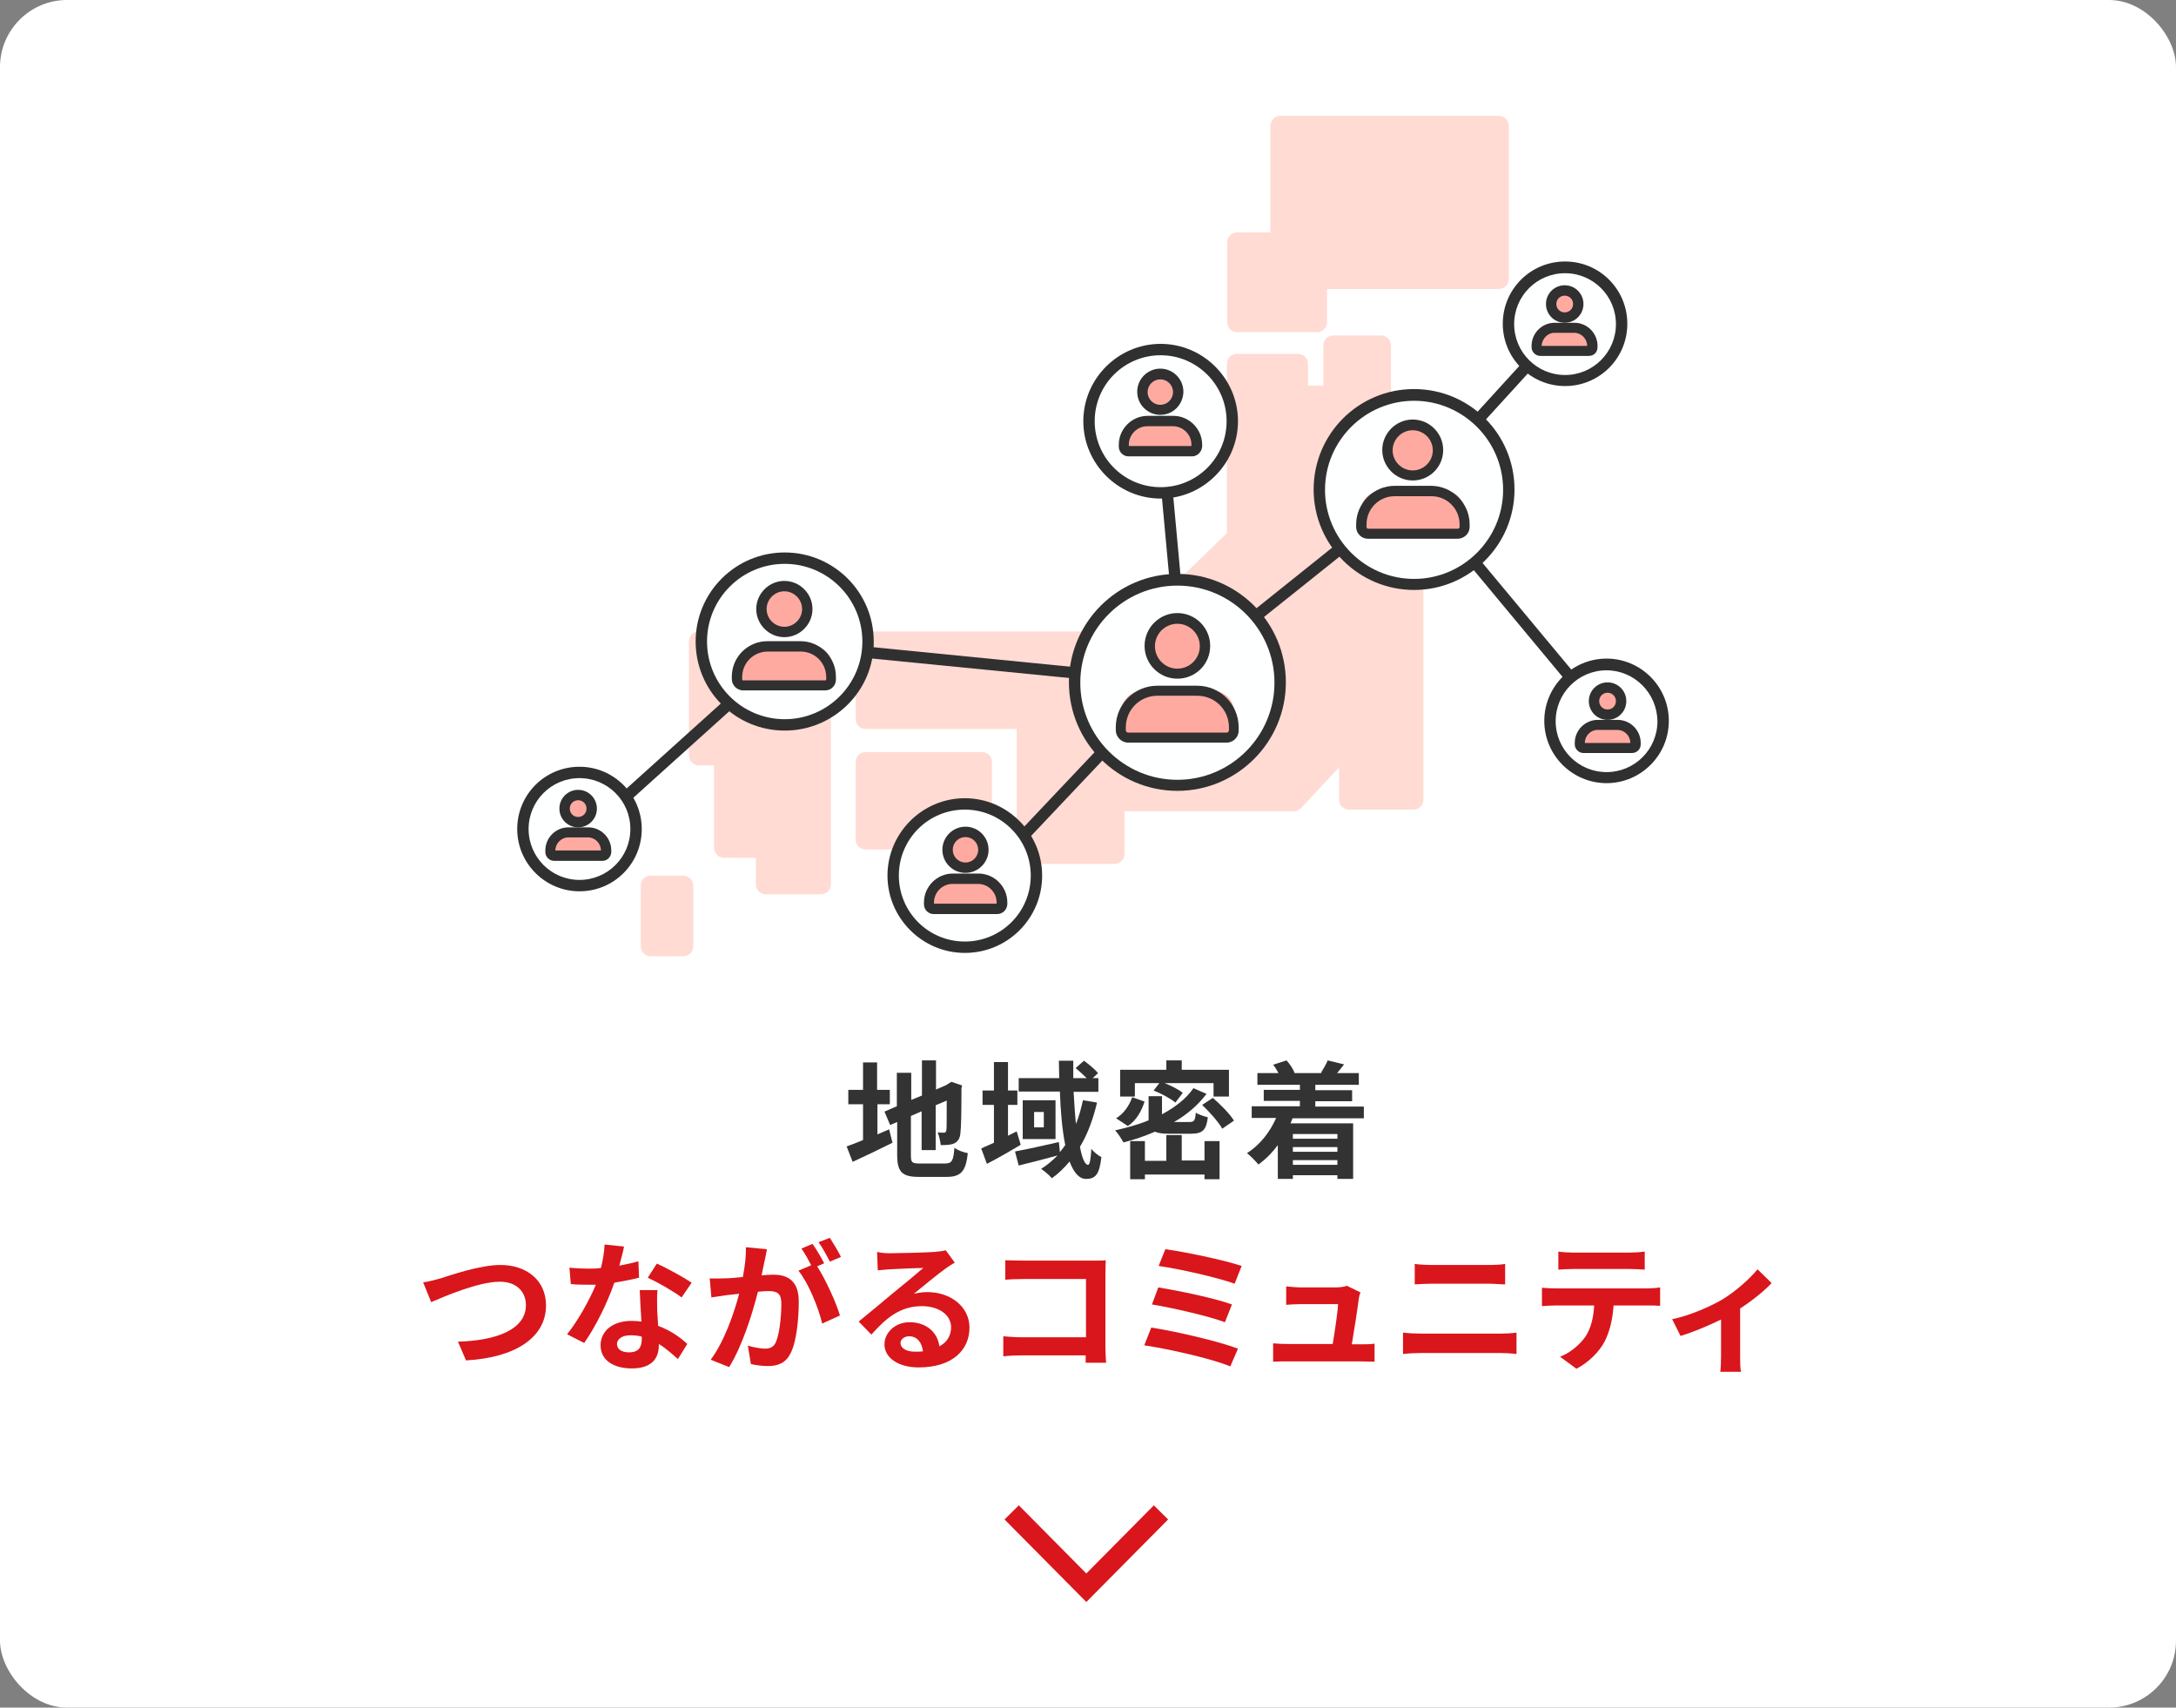 <svg width="650" height="510" viewBox="0 0 650 510" fill="none" xmlns="http://www.w3.org/2000/svg">
<rect x="0" y="0" width="650" height="510" fill="#808080" stroke="none"/>
<g clip-path="url(#clip0_10_328)">
<path fill-rule="evenodd" clip-rule="evenodd" d="M20 0H630C641.5 0 650 9 650 20V490C650 501.5 641.5 510 630 510H20C9 510 0 501.5 0 490V20C0 9 9 0 20 0Z" fill="white"/>
<path d="M346.8 451.7L324.5 474.2L302.2 451.7" stroke="#D9161B" stroke-width="6"/>
<path d="M262.1 338.8C263.3 338.3 264.5 337.8 265.6 337.3L266.6 341.3C262.6 343.3 258.2 345.4 254.7 347L252.9 342.4C254.3 341.9 255.9 341.3 257.8 340.5V329.8H253.4V325.5H257.8V317.3H262V325.5H265.8V329.8H262.1V338.8ZM282.3 347.5C284.4 347.5 284.8 346.6 285.1 342.8C286 343.5 287.8 344.2 289.1 344.4C288.5 349.7 287.2 351.5 282.7 351.5H274.6C269.5 351.5 268 350.1 268 344.9V335.1L265.9 336L264.2 332L267.9 330.4V320.4H272.2V328.5L275.4 327.2V316.7H279.6V325.4L282.6 324.1L283.4 323.6L284.2 323.1L287.4 324.2L287.2 325C287.2 332.2 287.1 336.8 286.9 338.3C286.8 340 286.1 341 285 341.5C283.9 342 282.3 342 281 342C280.9 340.8 280.5 339.2 280.1 338.2C280.7 338.3 281.6 338.3 281.9 338.3C282.4 338.3 282.6 338.1 282.7 337.5C282.8 336.9 282.8 334.1 282.8 328.7L279.5 330.1V343.5H275.3V331.9L272.1 333.3V345C272.1 347.2 272.4 347.5 274.8 347.5H282.3Z" fill="#333333"/>
<path d="M304.901 341.9C301.601 343.9 297.901 346 294.801 347.6L293.101 343C294.201 342.5 295.501 341.9 296.901 341.3V330H293.501V325.7H296.901V317.2H301.101V325.7H303.901V330H301.101V339.2L303.701 337.9L304.901 341.9ZM327.701 329.3C326.501 334.3 324.901 338.7 322.601 342.5C323.201 345.9 324.101 347.9 325.001 347.9C325.501 347.9 325.801 346.5 326.001 343.1C326.801 344.2 328.101 345.1 329.001 345.6C328.401 350.7 327.301 352.1 324.401 352.1C322.301 352.1 320.701 350.1 319.501 346.9C317.901 348.8 316.201 350.5 314.201 351.9C313.601 351.1 311.901 349.7 311.001 349.1C312.801 348 314.401 346.6 315.901 345.1C311.901 346.2 307.601 347.3 304.301 348.1L303.201 343.9C306.501 343.3 311.501 342.2 316.301 341.1L316.601 344.1C317.201 343.4 317.701 342.7 318.201 342C317.301 337.5 316.801 331.9 316.601 326H304.301V322H316.401C316.401 320.3 316.301 318.5 316.301 316.8H320.601C320.601 318.5 320.601 320.3 320.601 322H324.601C323.601 321 322.401 319.9 321.301 319L323.801 316.8C325.301 317.9 327.101 319.4 328.001 320.5L326.401 322H328.101V326.1H320.701C320.901 329.6 321.101 332.8 321.401 335.7C322.301 333.5 322.901 331.2 323.501 328.6L327.701 329.3ZM315.301 328.6V340.2H305.501V328.6H315.301ZM311.801 332.1H308.901V336.7H311.801V332.1Z" fill="#333333"/>
<path d="M349.001 338.6C347.201 338.6 345.901 338.4 345.001 338C342.001 339.3 338.801 340.4 335.601 341.2C335.101 340.3 333.901 338.4 333.101 337.6C336.601 336.8 340.001 335.9 343.101 334.6C343.101 334.4 343.101 334.1 343.101 333.9V327.4H347.101V332.8C351.001 330.7 354.301 328.2 356.501 325L360.401 326.7C357.901 330 354.601 332.9 350.701 335.1H355.301C356.701 335.1 357.001 334.7 357.201 332.3C358.001 332.9 359.701 333.4 360.801 333.7C360.301 337.6 359.201 338.6 355.701 338.6H349.001ZM341.901 329C341.001 331.8 339.501 334.6 336.901 336.3L333.401 334C335.701 332.6 337.401 330.1 338.201 327.7L341.901 329ZM339.001 327.5H334.601V319.5H348.401V316.7H353.001V319.5H367.101V327.5H362.501V323.5H347.901C349.901 324.3 352.101 325.4 353.301 326.4L351.101 329.3C349.701 328.1 346.901 326.6 344.601 325.7L346.301 323.5H339.001V327.5ZM359.801 340.8H364.301V352.2H359.801V350.8H342.001V352.2H337.601V340.8H342.001V346.7H348.401V339H353.001V346.6H359.801V340.8ZM362.301 327.9C364.501 329.8 367.401 332.7 368.601 334.7L365.101 337.1C364.001 335.1 361.301 332.1 359.101 330L362.301 327.9Z" fill="#333333"/>
<path d="M386.1 334C385.9 334.5 385.7 335 385.5 335.5H404.2V352.1H399.5V351H386.2V352.1H381.7V342C380 344.3 378 346.3 375.9 347.8C375.2 346.9 373.5 345.2 372.5 344.4C376.3 342 379.3 338.2 381.2 333.9H373.9V330.4H388.3V328.8H377.5V325.5H388.3V324H375.6V320.5H381.9C381.4 319.6 380.9 318.7 380.3 318L384.3 316.7C385.3 317.8 386.3 319.3 386.7 320.4L386.5 320.5H394.9L394.6 320.4C395.3 319.3 396.2 317.7 396.6 316.7L401.5 317.9C400.7 318.9 400 319.8 399.4 320.5H405.9V324H392.9V325.6H403.9V328.9H392.9V330.5H407.4V334H386.1ZM386.2 338.7V340.1H399.5V338.7H386.2ZM399.5 342.6H386.2V344H399.5V342.6ZM399.5 347.9V346.5H386.2V347.9H399.5Z" fill="#333333"/>
<path d="M131.6 381.8C134.8 380.8 143.4 377.8 149.5 377.8C157.1 377.8 163.1 382.2 163.1 389.9C163.1 399.4 154 405.5 139.2 406.3L136.8 400.7C148.2 400.4 157.1 397.1 157.1 389.8C157.1 385.9 154.4 382.8 149.3 382.8C143.1 382.8 133.2 387 128.8 388.9L126.4 383C128 382.8 130.1 382.2 131.6 381.8Z" fill="#D9161B"/>
<path d="M185 378C187.1 377.6 189 377.2 190.7 376.7L190.9 381.6C189 382.1 186.4 382.6 183.5 383.1C181.5 389 177.9 396.3 174.5 401.1L169.4 398.5C172.7 394.4 176.1 388.2 178 383.7C177.2 383.7 176.5 383.7 175.8 383.7C174.1 383.7 172.4 383.7 170.5 383.5L170.1 378.6C171.9 378.8 174.1 378.9 175.7 378.9C177 378.9 178.2 378.9 179.5 378.7C180.1 376.4 180.5 373.9 180.6 371.7L186.4 372.3C186.2 373.6 185.6 375.7 185 378ZM196.3 390.7C196.3 391.9 196.5 393.9 196.6 396C200.2 397.3 203.2 399.4 205.3 401.4L202.5 405.9C201 404.6 199.1 402.8 196.8 401.4C196.8 401.5 196.8 401.7 196.8 401.8C196.8 405.7 194.7 408.7 188.7 408.7C183.5 408.7 179.4 406.4 179.4 401.8C179.4 397.7 182.8 394.5 188.7 394.5C189.7 394.5 190.6 394.6 191.6 394.7C191.4 391.6 191.2 387.9 191.1 385.3H196.4C196.2 387.1 196.3 388.8 196.3 390.7ZM187.9 403.9C190.8 403.9 191.7 402.3 191.7 400C191.7 399.7 191.7 399.5 191.7 399.2C190.6 398.9 189.5 398.8 188.3 398.8C185.9 398.8 184.3 399.9 184.3 401.4C184.3 402.9 185.6 403.9 187.9 403.9ZM193.5 381.6L196.2 377.4C199.2 378.7 204.4 381.6 206.6 383.1L203.6 387.5C201.1 385.6 196.3 382.9 193.5 381.6Z" fill="#D9161B"/>
<path d="M228.4 376.6C228.1 377.9 227.8 379.4 227.5 380.9C228.9 380.8 230.1 380.7 231 380.7C235.5 380.7 238.6 382.7 238.6 388.7C238.6 393.7 238 400.5 236.2 404.1C234.8 407 232.5 408 229.3 408C227.7 408 225.7 407.7 224.3 407.4L223.4 401.9C225 402.4 227.4 402.8 228.5 402.8C229.9 402.8 231 402.4 231.7 401C232.8 398.6 233.4 393.5 233.4 389.4C233.4 386 231.9 385.6 229.3 385.6C228.6 385.6 227.6 385.7 226.4 385.8C224.8 392.2 221.7 402.1 217.8 408.3L212.3 406.1C216.4 400.6 219.3 392.1 220.8 386.4C219.3 386.6 217.9 386.7 217.2 386.8C216 387 213.8 387.3 212.5 387.5L212 381.8C213.6 381.9 214.9 381.8 216.5 381.8C217.8 381.8 219.8 381.6 221.9 381.4C222.5 378.2 222.9 375.2 222.8 372.5L229.1 373.1C228.9 374.3 228.6 375.6 228.4 376.6ZM246.2 377.3L244.1 378.2C246.6 382.1 249.8 389.1 250.9 392.9L245.6 395.3C244.5 390.6 241.5 383.2 238.5 379.5L242.3 377.9C241.5 376.3 240.4 374.3 239.4 372.9L242.7 371.5C243.9 373.1 245.4 375.8 246.2 377.3ZM251.2 375.4L247.9 376.8C247 375.1 245.7 372.6 244.5 371L247.9 369.7C248.9 371.3 250.5 373.9 251.2 375.4Z" fill="#D9161B"/>
<path d="M265.7 374.3C267.9 374.3 276.9 374.1 279.3 373.9C281 373.7 282 373.6 282.5 373.4L285.2 377.1C284.2 377.7 283.2 378.3 282.3 379C280 380.6 275.6 384.3 273 386.4C274.4 386.1 275.6 385.9 277 385.9C284.1 385.9 289.6 390.4 289.6 396.5C289.6 403.1 284.6 408.4 274.4 408.4C268.6 408.4 264.2 405.7 264.2 401.5C264.2 398.1 267.3 394.9 271.7 394.9C276.9 394.9 280.1 398.1 280.6 402.1C282.9 400.9 284.1 398.9 284.1 396.4C284.1 392.6 280.3 390.1 275.4 390.1C269 390.1 264.8 393.5 260.3 398.6L256.5 394.7C259.5 392.3 264.6 388 267 386C269.4 384.1 273.7 380.5 275.8 378.7C273.7 378.7 267.9 379 265.6 379.1C264.5 379.2 263.1 379.3 262.2 379.4L262 373.9C263.1 374.2 264.6 374.3 265.7 374.3ZM273.3 403.7C274.2 403.7 275 403.7 275.7 403.6C275.4 400.9 273.9 399.1 271.6 399.1C270 399.1 269 400.1 269 401.1C269 402.7 270.8 403.7 273.3 403.7Z" fill="#D9161B"/>
<path d="M305.4 376.5H326.6C327.8 376.5 329.6 376.5 330.3 376.4C330.3 377.4 330.2 379 330.2 380.3V402C330.2 403.5 330.3 405.7 330.4 407H324.3C324.3 406.3 324.3 405.6 324.3 404.8H305.1C303.5 404.8 301.1 404.9 299.7 405.1V399.1C301.2 399.2 303.1 399.4 305 399.4H324.4V382H305.5C303.7 382 301.5 382.1 300.3 382.2V376.4C301.8 376.4 303.9 376.5 305.4 376.5Z" fill="#D9161B"/>
<path d="M369.801 402.8L367.501 408.1C361.801 405.7 348.601 402.8 341.801 401.8L343.901 396.5C351.101 397.6 364.101 400.6 369.801 402.8ZM368.001 389.6L365.901 394.9C361.101 393.1 350.301 390.6 344.101 389.6L346.001 384.5C352.101 385.5 362.801 387.7 368.001 389.6ZM370.901 378.1L368.801 383.4C363.901 381.6 352.001 378.9 346.101 378.1L348.101 373.1C353.501 373.8 365.601 376.3 370.901 378.1Z" fill="#D9161B"/>
<path d="M405.901 387.8C405.601 390.3 404.501 397.5 403.801 401.5H406.501C407.601 401.5 409.501 401.5 410.601 401.3V406.7C409.801 406.7 407.701 406.6 406.601 406.6H384.501C383.001 406.6 381.901 406.6 380.301 406.7V401.2C381.401 401.3 383.001 401.4 384.501 401.4H398.101C398.701 397.8 399.601 391.9 399.701 389.5H388.401C387.101 389.5 385.401 389.6 384.201 389.7V384.2C385.301 384.3 387.201 384.5 388.401 384.5H399.201C400.101 384.5 401.801 384.3 402.301 384L406.401 386C406.101 386.6 406.001 387.4 405.901 387.8Z" fill="#D9161B"/>
<path d="M424.301 398.3H448.401C449.801 398.3 451.601 398.2 453.001 398V404.4C451.501 404.2 449.601 404.1 448.401 404.1H424.301C422.701 404.1 420.601 404.2 419.101 404.4V398C420.701 398.2 422.701 398.3 424.301 398.3ZM427.501 377.8H444.901C446.601 377.8 448.401 377.7 449.601 377.5V383.6C448.401 383.6 446.401 383.4 444.901 383.4H427.601C426.001 383.4 424.101 383.5 422.601 383.6V377.5C424.101 377.7 426.101 377.8 427.501 377.8Z" fill="#D9161B"/>
<path d="M464.601 384.8H492.101C493.001 384.8 494.801 384.7 495.901 384.5V390C494.901 389.9 493.301 389.9 492.101 389.9H482.001C481.701 394.2 480.801 397.8 479.301 400.7C477.801 403.6 474.601 406.9 470.901 408.8L466.001 405.2C469.001 404.1 471.901 401.6 473.601 399.2C475.301 396.6 476.001 393.4 476.201 389.9H464.601C463.301 389.9 461.701 390 460.601 390.1V384.6C461.801 384.7 463.301 384.8 464.601 384.8ZM469.901 374.1H486.801C488.201 374.1 489.901 374 491.301 373.8V379.2C489.901 379.1 488.201 379 486.801 379H470.001C468.501 379 466.801 379.1 465.501 379.2V373.8C466.801 374 468.501 374.1 469.901 374.1Z" fill="#D9161B"/>
<path d="M514.5 388.1C518.6 385.6 522.8 381.8 525 379.1L529.2 383.2C527.2 385.4 523.5 388.4 519.8 390.8V405.2C519.8 406.7 519.8 408.9 520.1 409.7H513.9C514 408.9 514.1 406.6 514.1 405.2V394.1C510.4 395.9 505.7 397.9 502 399L499.5 394C504.9 392.9 511.1 390.1 514.5 388.1Z" fill="#D9161B"/>
<path d="M447.701 34.6H382.501C380.801 34.6 379.501 35.9 379.501 37.6V69.4H369.601C367.901 69.4 366.601 70.7 366.601 72.4V96.2C366.601 97.9 367.901 99.2 369.601 99.2H393.401C395.101 99.2 396.401 97.9 396.401 96.2V86.3H447.701C449.401 86.3 450.701 85 450.701 83.3V37.6C450.701 35.9 449.301 34.6 447.701 34.6Z" fill="#FFDBD3"/>
<path d="M293.301 224.6H258.601C256.901 224.6 255.601 225.9 255.601 227.6V250.7C255.601 252.4 256.901 253.7 258.601 253.7H293.301C295.001 253.7 296.301 252.4 296.301 250.7V227.6C296.401 226 295.001 224.6 293.301 224.6Z" fill="#FFDBD3"/>
<path d="M204.1 261.5H194.4C192.7 261.5 191.4 262.8 191.4 264.5V282.6C191.4 284.3 192.7 285.6 194.4 285.6H204.1C205.8 285.6 207.1 284.3 207.1 282.6V264.5C207.1 262.9 205.7 261.5 204.1 261.5Z" fill="#FFDBD3"/>
<path d="M245.301 188.6H208.801C207.101 188.6 205.801 189.9 205.801 191.6V225.6C205.801 227.3 207.101 228.6 208.801 228.6H213.301V253.2C213.301 254.9 214.601 256.2 216.301 256.2H225.801V264.1C225.801 265.8 227.101 267.1 228.801 267.1H245.201C246.901 267.1 248.201 265.8 248.201 264.1V253.2V230V225.5V219.1V191.5C248.301 189.9 246.901 188.6 245.301 188.6Z" fill="#FFDBD3"/>
<path d="M424.501 142.1L415.501 131V103.2C415.501 101.5 414.201 100.2 412.501 100.2H398.301C396.601 100.2 395.301 101.5 395.301 103.2V115.2H390.701V108.7C390.701 107 389.401 105.7 387.701 105.7H369.501C367.801 105.7 366.501 107 366.501 108.7V159.2L336.201 188.6H332.901H327.401H323.801H306.701H258.601C256.901 188.6 255.601 189.9 255.601 191.6V214.7C255.601 216.4 256.901 217.7 258.601 217.7H303.701V255C303.701 256.7 305.001 258 306.701 258H332.901C334.601 258 335.901 256.7 335.901 255V242.3H386.401C387.301 242.3 388.001 241.9 388.601 241.4L400.001 229.2V238.8C400.001 240.5 401.301 241.8 403.001 241.8H422.201C423.901 241.8 425.201 240.5 425.201 238.8V143.9C425.201 143.2 424.901 142.6 424.501 142.1Z" fill="#FFDBD3"/>
<path d="M478.6 216.4L422.2 148.6L350.9 205.6L234.3 194.1L234.6 190.7L349.8 202.1L422.6 143.8L481.2 214.2L478.6 216.4Z" fill="#303030"/>
<path d="M231.155 195.853L177.302 244.392L179.578 246.918L233.431 198.379L231.155 195.853Z" fill="#303030"/>
<path d="M348.385 125.688L344.999 126L351.221 193.615L354.606 193.303L348.385 125.688Z" fill="#303030"/>
<path d="M330.555 220.86L291.253 262.422L293.723 264.758L333.025 223.196L330.555 220.86Z" fill="#303030"/>
<path d="M351.7 234.6C368.655 234.6 382.4 220.855 382.4 203.9C382.4 186.945 368.655 173.2 351.7 173.2C334.745 173.2 321 186.945 321 203.9C321 220.855 334.745 234.6 351.7 234.6Z" fill="#FEFFFF"/>
<path d="M351.7 236.2C333.9 236.2 319.3 221.7 319.3 203.8C319.3 186 333.8 171.4 351.7 171.4C369.6 171.4 384.1 185.9 384.1 203.8C384.1 221.7 369.5 236.2 351.7 236.2ZM351.7 174.9C335.7 174.9 322.7 187.9 322.7 203.9C322.7 219.9 335.7 232.9 351.7 232.9C367.7 232.9 380.7 219.9 380.7 203.9C380.7 187.9 367.7 174.9 351.7 174.9Z" fill="#303030"/>
<path d="M234.4 216.5C248.152 216.5 259.3 205.352 259.3 191.6C259.3 177.848 248.152 166.7 234.4 166.7C220.648 166.7 209.5 177.848 209.5 191.6C209.5 205.352 220.648 216.5 234.4 216.5Z" fill="#FEFFFF"/>
<path d="M234.4 218.2C219.7 218.2 207.8 206.3 207.8 191.6C207.8 176.9 219.7 165 234.4 165C249.1 165 261 176.9 261 191.6C261.1 206.3 249.1 218.2 234.4 218.2ZM234.4 168.4C221.6 168.4 211.2 178.8 211.2 191.6C211.2 204.4 221.6 214.8 234.4 214.8C247.2 214.8 257.6 204.4 257.6 191.6C257.6 178.8 247.2 168.4 234.4 168.4Z" fill="#303030"/>
<path d="M288.2 282.9C300.019 282.9 309.6 273.319 309.6 261.5C309.6 249.681 300.019 240.1 288.2 240.1C276.381 240.1 266.8 249.681 266.8 261.5C266.8 273.319 276.381 282.9 288.2 282.9Z" fill="#FEFFFF"/>
<path d="M288.2 284.6C275.5 284.6 265.1 274.2 265.1 261.5C265.1 248.8 275.5 238.4 288.2 238.4C300.9 238.4 311.3 248.8 311.3 261.5C311.3 274.3 301 284.6 288.2 284.6ZM288.2 241.8C277.3 241.8 268.5 250.6 268.5 261.5C268.5 272.4 277.3 281.2 288.2 281.2C299.1 281.2 307.9 272.4 307.9 261.5C307.9 250.7 299.1 241.8 288.2 241.8Z" fill="#303030"/>
<path d="M346.7 147.2C358.519 147.2 368.1 137.619 368.1 125.8C368.1 113.981 358.519 104.4 346.7 104.4C334.881 104.4 325.3 113.981 325.3 125.8C325.3 137.619 334.881 147.2 346.7 147.2Z" fill="#FEFFFF"/>
<path d="M346.7 148.9C334 148.9 323.6 138.5 323.6 125.8C323.6 113.1 334 102.7 346.7 102.7C359.4 102.7 369.8 113.1 369.8 125.8C369.8 138.5 359.4 148.9 346.7 148.9ZM346.7 106.1C335.8 106.1 327 114.9 327 125.8C327 136.7 335.8 145.5 346.7 145.5C357.6 145.5 366.4 136.7 366.4 125.8C366.4 114.9 357.5 106.1 346.7 106.1Z" fill="#303030"/>
<path d="M173.1 264.5C182.434 264.5 190 256.934 190 247.6C190 238.267 182.434 230.7 173.1 230.7C163.767 230.7 156.2 238.267 156.2 247.6C156.2 256.934 163.767 264.5 173.1 264.5Z" fill="#FEFFFF"/>
<path d="M173.1 266.2C162.9 266.2 154.5 257.9 154.5 247.6C154.5 237.3 162.8 229 173.1 229C183.3 229 191.7 237.3 191.7 247.6C191.7 257.9 183.4 266.2 173.1 266.2ZM173.1 232.4C164.7 232.4 157.9 239.2 157.9 247.6C157.9 256 164.7 262.8 173.1 262.8C181.5 262.8 188.3 256 188.3 247.6C188.3 239.2 181.5 232.4 173.1 232.4Z" fill="#303030"/>
<path d="M479.9 232.2C489.234 232.2 496.8 224.634 496.8 215.3C496.8 205.967 489.234 198.4 479.9 198.4C470.566 198.4 463 205.967 463 215.3C463 224.634 470.566 232.2 479.9 232.2Z" fill="#FEFFFF"/>
<path d="M479.9 233.9C469.7 233.9 461.3 225.6 461.3 215.3C461.3 205.1 469.6 196.7 479.9 196.7C490.1 196.7 498.5 205 498.5 215.3C498.5 225.6 490.1 233.9 479.9 233.9ZM479.9 200.2C471.5 200.2 464.7 207 464.7 215.4C464.7 223.8 471.5 230.6 479.9 230.6C488.3 230.6 495.1 223.8 495.1 215.4C495 207 488.2 200.2 479.9 200.2Z" fill="#303030"/>
<path d="M466.325 95.605L421.174 145.105L423.686 147.396L468.837 97.897L466.325 95.605Z" fill="#303030"/>
<path d="M422.401 174.5C438.03 174.5 450.701 161.83 450.701 146.2C450.701 130.571 438.03 117.9 422.401 117.9C406.771 117.9 394.101 130.571 394.101 146.2C394.101 161.83 406.771 174.5 422.401 174.5Z" fill="#FEFFFF"/>
<path d="M422.4 176.2C405.9 176.2 392.4 162.8 392.4 146.2C392.4 129.6 405.8 116.2 422.4 116.2C439 116.2 452.4 129.6 452.4 146.2C452.4 162.8 438.9 176.2 422.4 176.2ZM422.4 119.7C407.8 119.7 395.8 131.6 395.8 146.3C395.8 160.9 407.7 172.9 422.4 172.9C437 172.9 449 161 449 146.3C449 131.6 437 119.7 422.4 119.7Z" fill="#303030"/>
<path d="M467.501 113.7C476.834 113.7 484.401 106.134 484.401 96.8C484.401 87.466 476.834 79.9 467.501 79.9C458.167 79.9 450.601 87.466 450.601 96.8C450.601 106.134 458.167 113.7 467.501 113.7Z" fill="#FEFFFF"/>
<path d="M467.5 115.3C457.3 115.3 448.9 107 448.9 96.7C448.9 86.4 457.2 78.1 467.5 78.1C477.8 78.1 486.1 86.4 486.1 96.7C486.1 107 477.8 115.3 467.5 115.3ZM467.5 81.6C459.1 81.6 452.3 88.4 452.3 96.8C452.3 105.2 459.1 112 467.5 112C475.9 112 482.7 105.2 482.7 96.8C482.7 88.4 475.9 81.6 467.5 81.6Z" fill="#303030"/>
<path d="M351.699 201.2C356.228 201.2 359.899 197.529 359.899 193C359.899 188.472 356.228 184.8 351.699 184.8C347.17 184.8 343.499 188.472 343.499 193C343.499 197.529 347.17 201.2 351.699 201.2Z" fill="#FFAAA1"/>
<path d="M351.699 202.7C346.299 202.7 341.899 198.3 341.899 192.9C341.899 187.5 346.299 183.1 351.699 183.1C357.099 183.1 361.499 187.5 361.499 192.9C361.499 198.4 357.099 202.7 351.699 202.7ZM351.699 186.3C347.999 186.3 344.999 189.3 344.999 193C344.999 196.7 347.999 199.7 351.699 199.7C355.399 199.7 358.399 196.7 358.399 193C358.399 189.3 355.399 186.3 351.699 186.3Z" fill="#303030"/>
<path d="M362.199 206.3H341.299C337.799 206.3 334.899 209.2 334.899 212.7V219C334.899 219.7 335.499 220.3 336.199 220.3H367.399C368.099 220.3 368.699 219.7 368.699 219V212.7C368.599 209.1 365.699 206.3 362.199 206.3Z" fill="#FFAAA1"/>
<path d="M366.4 221.8H337C335 221.8 333.3 220.1 333.3 218.1V217.2C333.3 210.3 338.9 204.8 345.7 204.8H357.6C364.5 204.8 370 210.4 370 217.2V218.1C370.1 220.1 368.4 221.8 366.4 221.8ZM345.7 207.8C340.5 207.8 336.3 212 336.3 217.2V218.1C336.3 218.5 336.6 218.8 337 218.8H366.4C366.8 218.8 367.1 218.5 367.1 218.1V217.2C367.1 212 362.9 207.8 357.7 207.8H345.7Z" fill="#303030"/>
<path d="M421.999 142C426.141 142 429.499 138.642 429.499 134.5C429.499 130.358 426.141 127 421.999 127C417.857 127 414.499 130.358 414.499 134.5C414.499 138.642 417.857 142 421.999 142Z" fill="#FFAAA1"/>
<path d="M421.999 143.5C416.999 143.5 412.899 139.4 412.899 134.4C412.899 129.4 416.999 125.3 421.999 125.3C426.999 125.3 431.099 129.4 431.099 134.4C431.099 139.5 426.999 143.5 421.999 143.5ZM421.999 128.5C418.699 128.5 415.999 131.2 415.999 134.5C415.999 137.8 418.699 140.5 421.999 140.5C425.299 140.5 427.999 137.8 427.999 134.5C427.999 131.2 425.299 128.5 421.999 128.5Z" fill="#303030"/>
<path d="M431.6 146.6H412.5C409.3 146.6 406.6 149.2 406.6 152.5V158.2C406.6 158.8 407.1 159.4 407.8 159.4H436.3C436.9 159.4 437.5 158.9 437.5 158.2V152.5C437.4 149.3 434.8 146.6 431.6 146.6Z" fill="#FFAAA1"/>
<path d="M435.4 160.9H408.6C406.7 160.9 405.1 159.3 405.1 157.4V156.6C405.1 150.3 410.3 145.1 416.6 145.1H427.5C433.8 145.1 439 150.3 439 156.6V157.4C439 159.3 437.4 160.9 435.4 160.9ZM416.6 148.2C411.9 148.2 408.2 152 408.2 156.6V157.4C408.2 157.7 408.4 157.9 408.7 157.9H435.5C435.8 157.9 436 157.7 436 157.4V156.6C436 151.9 432.2 148.2 427.6 148.2H416.6Z" fill="#303030"/>
<path d="M234.299 188.9C238.11 188.9 241.199 185.811 241.199 182C241.199 178.189 238.11 175.1 234.299 175.1C230.489 175.1 227.399 178.189 227.399 182C227.399 185.811 230.489 188.9 234.299 188.9Z" fill="#FFAAA1"/>
<path d="M234.299 190.3C229.699 190.3 225.899 186.5 225.899 181.9C225.899 177.3 229.699 173.5 234.299 173.5C238.899 173.5 242.699 177.3 242.699 181.9C242.699 186.5 238.899 190.3 234.299 190.3ZM234.299 176.6C231.399 176.6 228.999 179 228.999 181.9C228.999 184.8 231.399 187.2 234.299 187.2C237.199 187.2 239.599 184.8 239.599 181.9C239.599 179 237.199 176.6 234.299 176.6Z" fill="#303030"/>
<path d="M243 193H225.6C222.7 193 220.3 195.4 220.3 198.3V203.5C220.3 204.1 220.8 204.6 221.4 204.6H247.4C248 204.6 248.5 204.1 248.5 203.5V198.3C248.3 195.4 245.9 193 243 193Z" fill="#FFAAA1"/>
<path d="M246.5 206.2H222C220.2 206.2 218.6 204.7 218.6 202.8V202.1C218.6 196.2 223.4 191.5 229.2 191.5H239.1C245 191.5 249.7 196.3 249.7 202.1V202.8C249.8 204.7 248.3 206.2 246.5 206.2ZM229.3 194.6C225.1 194.6 221.7 198 221.7 202.2V202.9C221.7 203.1 221.8 203.2 222 203.2H246.5C246.7 203.2 246.8 203.1 246.8 202.9V202.2C246.8 198 243.4 194.6 239.2 194.6H229.3Z" fill="#303030"/>
<path d="M288.4 259.1C291.327 259.1 293.7 256.727 293.7 253.8C293.7 250.873 291.327 248.5 288.4 248.5C285.472 248.5 283.1 250.873 283.1 253.8C283.1 256.727 285.472 259.1 288.4 259.1Z" fill="#FFAAA1"/>
<path d="M288.4 260.7C284.6 260.7 281.5 257.6 281.5 253.8C281.5 250 284.6 246.9 288.4 246.9C292.2 246.9 295.3 250 295.3 253.8C295.3 257.6 292.2 260.7 288.4 260.7ZM288.4 250C286.3 250 284.6 251.7 284.6 253.8C284.6 255.9 286.3 257.6 288.4 257.6C290.5 257.6 292.2 255.9 292.2 253.8C292.2 251.7 290.5 250 288.4 250Z" fill="#303030"/>
<path d="M295.2 262.4H281.7C279.4 262.4 277.6 264.3 277.6 266.5V270.6C277.6 271.1 278 271.4 278.4 271.4H298.6C299.1 271.4 299.4 271 299.4 270.6V266.5C299.3 264.3 297.5 262.4 295.2 262.4Z" fill="#FFAAA1"/>
<path d="M297.9 273H278.9C277.3 273 276 271.7 276 270.1V269.5C276 264.8 279.9 260.9 284.6 260.9H292.3C297 260.9 300.9 264.8 300.9 269.5V270.1C300.8 271.7 299.5 273 297.9 273ZM279 269.9H297.7V269.5C297.7 266.5 295.2 264 292.2 264H284.5C281.5 264 279 266.5 279 269.5V269.9Z" fill="#303030"/>
<path d="M346.6 122.4C349.527 122.4 351.9 120.027 351.9 117.1C351.9 114.173 349.527 111.8 346.6 111.8C343.673 111.8 341.3 114.173 341.3 117.1C341.3 120.027 343.673 122.4 346.6 122.4Z" fill="#FFAAA1"/>
<path d="M346.6 123.9C342.8 123.9 339.7 120.8 339.7 117C339.7 113.2 342.8 110.1 346.6 110.1C350.4 110.1 353.5 113.2 353.5 117C353.4 120.9 350.4 123.9 346.6 123.9ZM346.6 113.3C344.5 113.3 342.8 115 342.8 117.1C342.8 119.2 344.5 120.9 346.6 120.9C348.7 120.9 350.4 119.2 350.4 117.1C350.4 115 348.7 113.3 346.6 113.3Z" fill="#303030"/>
<path d="M353.3 125.7H339.8C337.5 125.7 335.7 127.6 335.7 129.8V133.9C335.7 134.4 336.1 134.7 336.5 134.7H356.7C357.2 134.7 357.5 134.3 357.5 133.9V129.8C357.5 127.5 355.6 125.7 353.3 125.7Z" fill="#FFAAA1"/>
<path d="M356.1 136.3H337.1C335.5 136.3 334.2 135 334.2 133.4V132.8C334.2 128.1 338.1 124.2 342.8 124.2H350.5C355.2 124.2 359.1 128.1 359.1 132.8V133.4C359 134.9 357.7 136.3 356.1 136.3ZM337.2 133.2H355.9V132.8C355.9 129.8 353.4 127.3 350.4 127.3H342.7C339.7 127.3 337.2 129.8 337.2 132.8V133.2Z" fill="#303030"/>
<path d="M480.201 213.5C482.465 213.5 484.301 211.664 484.301 209.4C484.301 207.135 482.465 205.3 480.201 205.3C477.936 205.3 476.101 207.135 476.101 209.4C476.101 211.664 477.936 213.5 480.201 213.5Z" fill="#FFAAA1"/>
<path d="M480.201 215C477.101 215 474.601 212.5 474.601 209.4C474.601 206.3 477.101 203.8 480.201 203.8C483.301 203.8 485.801 206.3 485.801 209.4C485.801 212.5 483.301 215 480.201 215ZM480.201 206.9C478.801 206.9 477.701 208 477.701 209.4C477.701 210.8 478.801 211.9 480.201 211.9C481.601 211.9 482.701 210.8 482.701 209.4C482.701 208 481.601 206.9 480.201 206.9Z" fill="#303030"/>
<path d="M485.401 216.5H475.001C473.201 216.5 471.801 217.9 471.801 219.7V222.8C471.801 223.2 472.101 223.4 472.401 223.4H487.801C488.201 223.4 488.401 223.1 488.401 222.8V219.7C488.501 217.9 487.101 216.5 485.401 216.5Z" fill="#FFAAA1"/>
<path d="M487.5 224.9H473C471.6 224.9 470.4 223.7 470.4 222.3V221.9C470.4 218.1 473.5 215 477.3 215H483.2C487 215 490.1 218.1 490.1 221.9V222.3C490.1 223.8 488.9 224.9 487.5 224.9ZM473.4 221.9H487C487 219.8 485.3 218 483.1 218H477.2C475.1 218 473.4 219.8 473.4 221.9Z" fill="#303030"/>
<path d="M172.701 245.6C174.965 245.6 176.801 243.764 176.801 241.5C176.801 239.236 174.965 237.4 172.701 237.4C170.436 237.4 168.601 239.236 168.601 241.5C168.601 243.764 170.436 245.6 172.701 245.6Z" fill="#FFAAA1"/>
<path d="M172.701 247.1C169.601 247.1 167.101 244.6 167.101 241.5C167.101 238.4 169.601 235.9 172.701 235.9C175.801 235.9 178.301 238.4 178.301 241.5C178.301 244.6 175.801 247.1 172.701 247.1ZM172.701 239C171.301 239 170.201 240.1 170.201 241.5C170.201 242.9 171.301 244 172.701 244C174.101 244 175.201 242.9 175.201 241.5C175.201 240.1 174.101 239 172.701 239Z" fill="#303030"/>
<path d="M177.901 248.6H167.501C165.701 248.6 164.301 250 164.301 251.8V254.9C164.301 255.3 164.601 255.5 164.901 255.5H180.301C180.701 255.5 180.901 255.2 180.901 254.9V251.8C181.101 250 179.701 248.6 177.901 248.6Z" fill="#FFAAA1"/>
<path d="M180 257.1H165.5C164.1 257.1 162.9 255.9 162.9 254.5V254C162.9 250.2 166 247.1 169.8 247.1H175.7C179.5 247.1 182.6 250.2 182.6 254V254.4C182.6 255.9 181.4 257.1 180 257.1ZM165.9 254H179.5C179.5 251.9 177.8 250.1 175.6 250.1H169.7C167.7 250.1 165.9 251.9 165.9 254Z" fill="#303030"/>
<path d="M467.4 94.9C469.664 94.9 471.5 93.065 471.5 90.8C471.5 88.536 469.664 86.7 467.4 86.7C465.135 86.7 463.3 88.536 463.3 90.8C463.3 93.065 465.135 94.9 467.4 94.9Z" fill="#FFAAA1"/>
<path d="M467.4 96.4C464.3 96.4 461.8 93.9 461.8 90.8C461.8 87.7 464.3 85.2 467.4 85.2C470.5 85.2 473 87.7 473 90.8C473 93.9 470.5 96.4 467.4 96.4ZM467.4 88.3C466 88.3 464.9 89.4 464.9 90.8C464.9 92.2 466 93.3 467.4 93.3C468.8 93.3 469.9 92.2 469.9 90.8C469.9 89.4 468.8 88.3 467.4 88.3Z" fill="#303030"/>
<path d="M472.5 97.9H462.1C460.3 97.9 458.9 99.3 458.9 101.1V104.2C458.9 104.6 459.2 104.8 459.5 104.8H474.9C475.3 104.8 475.5 104.5 475.5 104.2V101.1C475.7 99.3 474.3 97.9 472.5 97.9Z" fill="#FFAAA1"/>
<path d="M474.6 106.3H460.1C458.7 106.3 457.5 105.1 457.5 103.7V103.3C457.5 99.5 460.6 96.4 464.4 96.4H470.3C474.1 96.4 477.2 99.5 477.2 103.3V103.7C477.2 105.2 476.1 106.3 474.6 106.3ZM460.5 103.3H474.1C474.1 101.2 472.4 99.4 470.2 99.4H464.3C462.3 99.4 460.6 101.2 460.5 103.3Z" fill="#303030"/>
</g>
<defs>
<clipPath id="clip0_10_328">
<rect width="650" height="510" rx="20" fill="white"/>
</clipPath>
</defs>
</svg>
